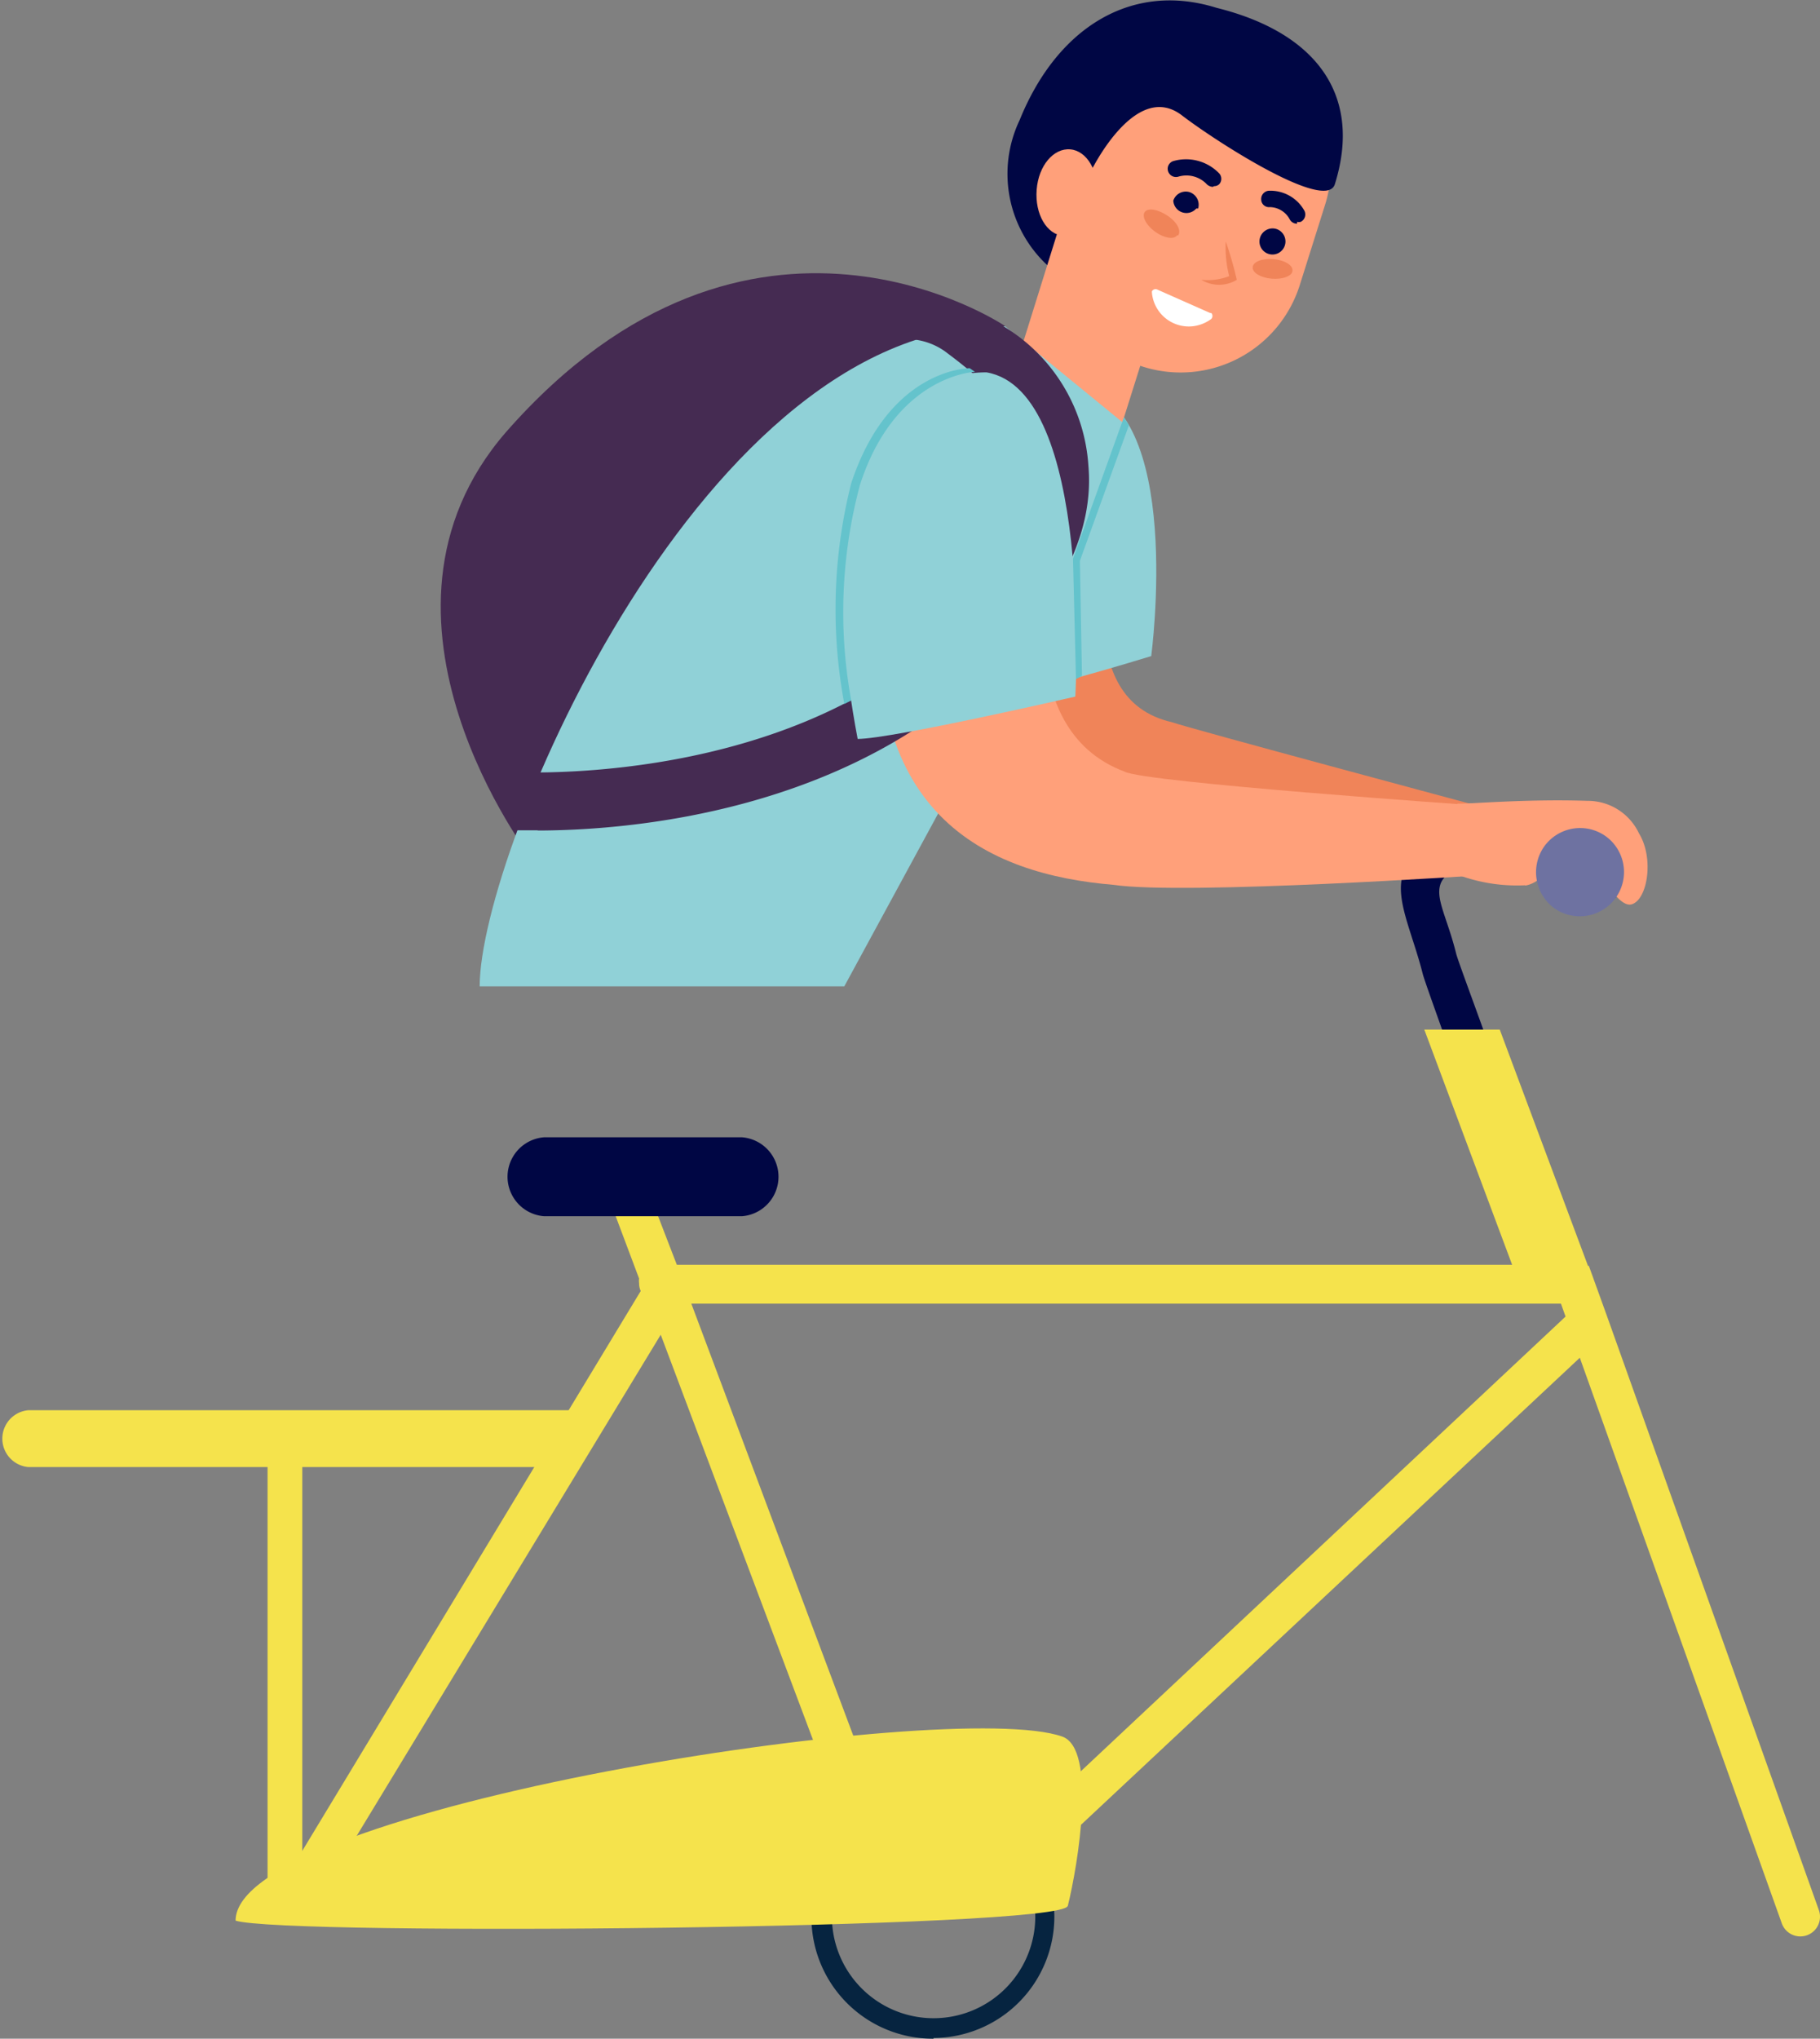 <svg xmlns="http://www.w3.org/2000/svg" viewBox="0 0 79.11 88.59"><rect x="0" y="0" width="79.11" height="88.59" fill="#808080" stroke="none"/><defs><style>.cls-1{fill:#f08459;}.cls-2{fill:#90d1d7;}.cls-3{fill:#ffa07a;}.cls-4{fill:#fff;}.cls-5{fill:#000644;}.cls-6{fill:#452b52;}.cls-7{fill:#062440;}.cls-8{fill:#f5e34c;}.cls-9{fill:#6e72a1;}.cls-10{fill:#64c3cc;}</style></defs><g id="Layer_2" data-name="Layer 2"><g id="Layer_1-2" data-name="Layer 1"><path id="Path_66755" data-name="Path 66755" class="cls-1" d="M64.18,35s-12.49-3.35-13.25-3.62c-4.36-1-2.67-7.23-2.54-9.16.43-6-5.27-5.6-6.16,2.14-1,9.19,4.32,11.51,8.9,11.2,2.64,0,12.79,1.74,12.79,1.74Z"/><path id="Path_66756" data-name="Path 66756" class="cls-2" d="M46.85,16.78c-2,0-7,1-4.53,13.66,1.48,0,7.72-1.93,7.72-1.93s1.47-10.93-3.19-11.73"/><path id="Path_66757" data-name="Path 66757" class="cls-3" d="M49.7,15.94h0a5.43,5.43,0,0,1-3.56-6.81h0l1.09-3.49A5.43,5.43,0,0,1,57.6,8.89h0l-1.1,3.49a5.43,5.43,0,0,1-6.8,3.56h0"/><path id="Path_66758" data-name="Path 66758" class="cls-4" d="M50.32,12.59a.18.18,0,0,0-.25.07s0,0,0,.05a1.61,1.61,0,0,0,1.75,1.47,1.66,1.66,0,0,0,.83-.32.19.19,0,0,0,0-.26l-.05,0Z"/><path id="Path_66759" data-name="Path 66759" class="cls-5" d="M55.85,10.66a.56.56,0,0,1-1.08-.33.57.57,0,0,1,.71-.38h0a.57.57,0,0,1,.37.71"/><path id="Path_66760" data-name="Path 66760" class="cls-5" d="M52,9.06A.57.57,0,0,1,51,8.72a.57.57,0,0,1,.71-.37h0a.58.58,0,0,1,.37.71"/><path id="Path_66761" data-name="Path 66761" class="cls-5" d="M47.37,7.54s1.94-4.1,4-2.53c1.43,1.1,6.26,4.22,6.65,3,1.21-3.86-.79-6.59-5.14-7.67-3.69-1.15-6.93.85-8.56,4.88a5.42,5.42,0,0,0,1.22,6.32Z"/><path id="Path_66762" data-name="Path 66762" class="cls-3" d="M49.6,15.78l-.85,2.7-4.87-1.7,2.26-7.24Z"/><path id="Path_66763" data-name="Path 66763" class="cls-3" d="M47.68,8.49c-.08,1-.74,1.82-1.46,1.76s-1.24-.94-1.16-2,.74-1.82,1.46-1.76,1.25.94,1.16,2"/><path id="Path_66764" data-name="Path 66764" class="cls-5" d="M56.38,9.72a.35.35,0,0,1-.32-.19A1,1,0,0,0,55.2,9a.34.34,0,0,1-.38-.33.36.36,0,0,1,.32-.38,1.69,1.69,0,0,1,1.56.87.36.36,0,0,1-.16.48.32.32,0,0,1-.16,0"/><path id="Path_66765" data-name="Path 66765" class="cls-5" d="M52.72,8.12A.4.4,0,0,1,52.45,8a1.22,1.22,0,0,0-1.24-.32.36.36,0,0,1-.44-.25A.35.35,0,0,1,51,7h0a2,2,0,0,1,2,.54A.35.35,0,0,1,53,8a.32.32,0,0,1-.23.09"/><path id="Path_66766" data-name="Path 66766" class="cls-1" d="M51.16,10.23c-.14.19-.56.12-.95-.16s-.59-.67-.45-.86.57-.12,1,.17.59.66.45.85"/><path id="Path_66767" data-name="Path 66767" class="cls-1" d="M56.18,11.76c0,.23-.42.39-.9.35s-.85-.26-.83-.5.42-.39.9-.35.85.26.83.5"/><path id="Path_66768" data-name="Path 66768" class="cls-1" d="M53.28,10.49A5,5,0,0,0,53.43,12a2.64,2.64,0,0,1-1.21.16,1.49,1.49,0,0,0,1.54,0,15.94,15.94,0,0,0-.48-1.67"/><path id="Path_66769" data-name="Path 66769" class="cls-6" d="M43.69,14.17S32.62,6.67,22,18.77c-7,8.05,1.13,18.58,1.13,18.58Z"/><path id="Path_66770" data-name="Path 66770" class="cls-5" d="M63.14,46.09c-.09-.38-1.22-3.44-1.3-3.78-.45-1.78-1.19-3.19-.87-4.29a2.48,2.48,0,0,1,1.37-1.58c2.7-1.32,7.37.56,8,.83L70.24,39c-2.2-.9-5.64-1.8-7.17-1.07a.83.83,0,0,0-.47.53c-.19.65.33,1.49.7,3,.09.35,1.4,3.84,1.5,4.23Z"/><path id="Path_66773" data-name="Path 66773" class="cls-7" d="M40.58,88.59a5.28,5.28,0,1,1,5.25-5.31v0a5.28,5.28,0,0,1-5.25,5.28m0-9.7A4.42,4.42,0,1,0,45,83.33v0a4.42,4.42,0,0,0-4.4-4.42"/><path id="Path_66779" data-name="Path 66779" class="cls-8" d="M79.06,83,69.84,57.16h0L69.06,55l-.24.09a.82.82,0,0,0-.4-.13h-39L28,51.28a.85.85,0,0,0-1.09-.51.87.87,0,0,0-.52,1.09l0,0,1.39,3.7a.71.71,0,0,0,0,.2.8.8,0,0,0,.07.34l-16,26.46c-.31.35,1.26,1.1,1.4.93L28.72,58l7.5,19.95a.85.85,0,0,0,1.6-.58v0L30.05,56.65h37.8l.2.56L45.88,78a.86.86,0,0,0,0,1.21.84.84,0,0,0,1.2,0h0L68.67,59l8.78,24.58A.85.85,0,0,0,79.06,83h0"/><path id="Path_66780" data-name="Path 66780" class="cls-5" d="M32.25,52.85h-8.6a1.72,1.72,0,0,1,0-3.43h8.6a1.72,1.72,0,0,1,0,3.43"/><path id="Path_66781" data-name="Path 66781" class="cls-8" d="M46.41,82.82c-.24,1-34.06,1.31-36.17.64,0-4.92,31.07-9.71,35.93-8,1.52.53.69,5.57.24,7.38"/><path id="Path_66782" data-name="Path 66782" class="cls-8" d="M25,63.75H1.23a1.24,1.24,0,0,1,0-2.47H25Z"/><rect id="Rectangle_15028" data-name="Rectangle 15028" class="cls-8" x="11.63" y="63.31" width="1.51" height="18.99"/><path id="Path_66785" data-name="Path 66785" class="cls-2" d="M20.85,42.86c0-5.93,9.79-29,22.84-28.68L49,18.52c-.65,2.09-1.6,4.64-1.6,4.64l-10.7,19.7Z"/><path id="Path_66786" data-name="Path 66786" class="cls-3" d="M64.18,35s-14.46-1-15.3-1.47c-5-1.88-3.32-9.08-3.13-11.37.6-7.16-6.17-6.72-7.34,2.44C37,35.46,43,38,48.4,38.45c3.1.46,16.16-.43,16.16-.43Z"/><path id="Path_66787" data-name="Path 66787" class="cls-3" d="M66.31,38.48c1-.17,1.69-1.78,2-1.84a.51.51,0,0,1,.6.2c.14.2,1.3,2.64,2,2.46s1-2,.33-3.09A2.46,2.46,0,0,0,69,34.8c-2.74-.09-5.27.15-5.64.12-.4,1.61-.7,2.84-.23,3a7.36,7.36,0,0,0,3.15.55"/><path id="Path_66788" data-name="Path 66788" class="cls-9" d="M70.24,39a1.92,1.92,0,0,1-2.66.48h0a1.94,1.94,0,0,1-.47-2.68,1.92,1.92,0,0,1,2.66-.48h0A1.92,1.92,0,0,1,70.24,39"/><path id="Path_66789" data-name="Path 66789" class="cls-8" d="M69.09,55.18H65.81l-3.9-10.44h3.28Z"/><path id="Path_66790" data-name="Path 66790" class="cls-6" d="M23.41,36.08c-.9,0-.87,0-1,0L22,33.54c.13,0,12.64.84,19.82-6.74,2.18-2.3,3.2-4.43,3-6.34-.22-2.57-2.62-4.35-3.77-5.21a2.91,2.91,0,0,0-1.27-.49l1.86-1.54a17.12,17.12,0,0,1,1.93.93,7.64,7.64,0,0,1,3.74,6.1c.23,2.65-1,5.43-3.71,8.27-6.5,6.86-16.44,7.57-20.27,7.57"/><path id="Path_66791" data-name="Path 66791" class="cls-2" d="M42.88,16.18c-3.52,0-8,3.25-5.6,15.93,1.48,0,9.46-1.84,9.46-1.84s.8-13.29-3.86-14.09"/><path id="Path_66792" data-name="Path 66792" class="cls-10" d="M36.7,30.59A22.35,22.35,0,0,1,37,21c1.65-5,5.12-5,5.15-5l.23.16c-.14,0-3.49.23-5,4.91A21.41,21.41,0,0,0,37,30.44Z"/><path id="Path_66797" data-name="Path 66797" class="cls-10" d="M46.77,29.51l-.13-5.23,2.21-6.14.22.34-2.13,5.89.09,5Z"/></g></g></svg>